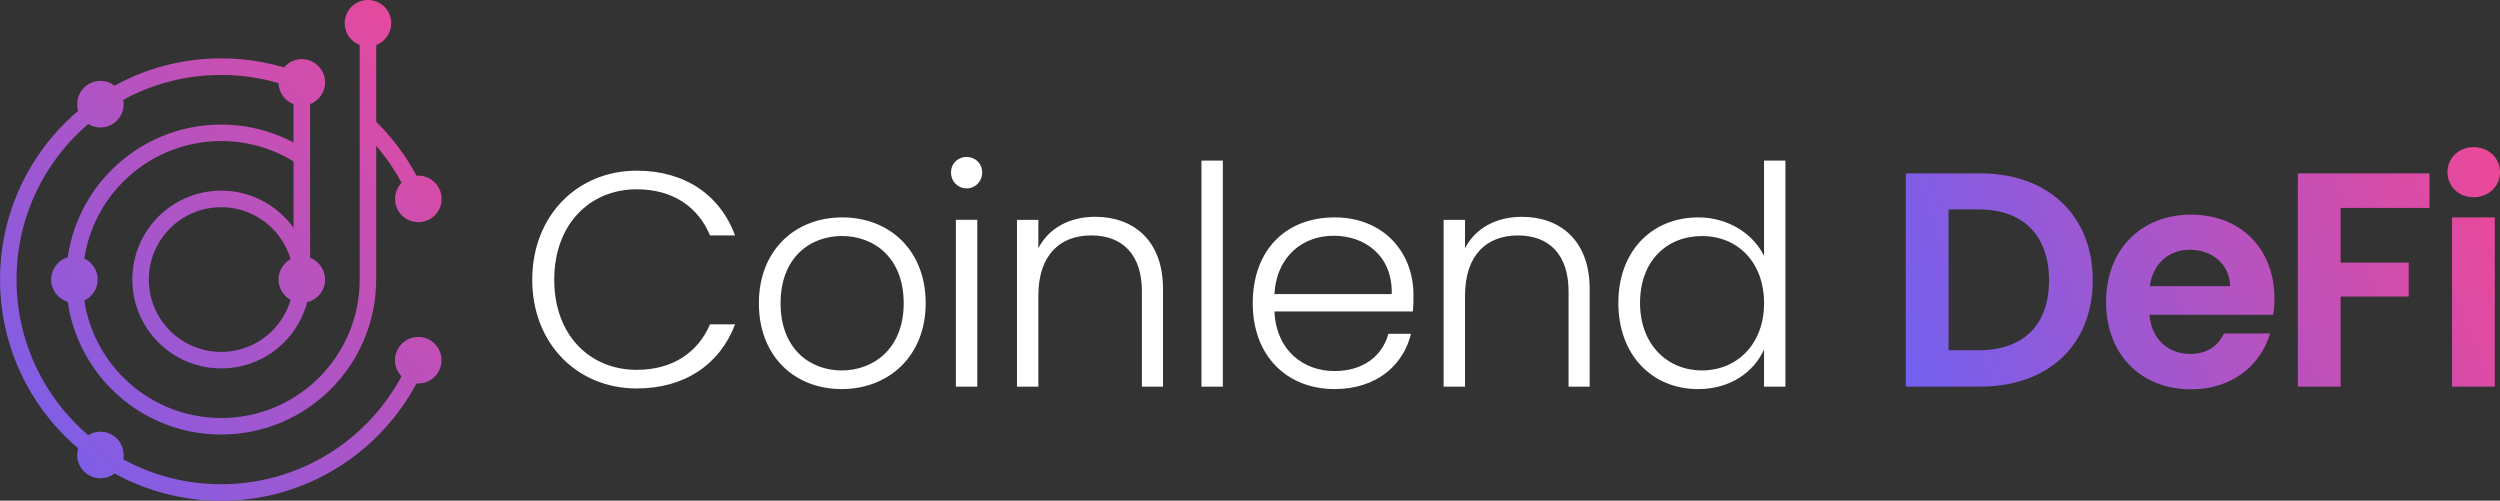 <?xml version="1.0" encoding="UTF-8"?><svg id="Layer_1" xmlns="http://www.w3.org/2000/svg" xmlns:xlink="http://www.w3.org/1999/xlink" viewBox="0 0 903.76 181"><rect x="0" y="0" width="903.76" height="181" fill="#333333" stroke="none"/><defs><style>.cls-1,.cls-2{fill:none;}.cls-3{fill:url(#linear-gradient);}.cls-4{clip-path:url(#clippath);}.cls-2{clip-rule:evenodd;}.cls-5{clip-path:url(#clippath-1);}.cls-6{fill:url(#linear-gradient-2);}.cls-7{fill:#fff;fill-rule:evenodd;}</style><clipPath id="clippath"><path class="cls-2" d="m894.26,71.3c5.41,0,9.5-3.98,9.5-9.05s-4.09-9.06-9.5-9.06-9.5,3.98-9.5,9.06,3.98,9.05,9.5,9.05m-7.84,68.47h15.46v-61.18h-15.46v61.18Zm-55.74,0h15.46v-32.58h24.63v-12.26h-24.63v-19.77h32.14v-12.48h-47.6v77.08Zm-10.02-19.22h-16.68c-1.99,4.09-5.63,7.4-12.26,7.4-7.73,0-13.91-5.08-14.69-14.14h44.73c.33-1.99.44-3.98.44-5.96,0-18.22-12.48-30.26-30.15-30.26s-30.7,12.26-30.7,31.58,12.92,31.58,30.7,31.58c15.13,0,25.29-8.95,28.6-20.21Zm-29.04-30.26c7.95,0,14.36,5.08,14.58,13.14h-29.05c1.22-8.39,7.07-13.14,14.47-13.14Zm-87.21,36.33v-50.91h10.93c16.23,0,25.4,9.61,25.4,25.62s-9.17,25.29-25.4,25.29h-10.93Zm11.49-63.94h-26.95v77.08h26.95c24.63,0,40.64-15.13,40.64-38.43s-16.01-38.65-40.64-38.65Z"/></clipPath><linearGradient id="linear-gradient" x1="687.66" y1="136.2" x2="902.47" y2="58.67" gradientUnits="userSpaceOnUse"><stop offset="0" stop-color="#7260f0"/><stop offset="1" stop-color="#ec4899"/></linearGradient><clipPath id="clippath-1"><path class="cls-1" d="m105.05,108.43c-2.6-1.43-4.36-4.19-4.36-7.37s1.76-5.94,4.36-7.37c-1.25-4.26-3.55-8.07-6.61-11.12-4.73-4.73-11.27-7.66-18.49-7.66s-13.76,2.93-18.49,7.66c-4.73,4.73-7.66,11.27-7.66,18.49s2.93,13.76,7.66,18.49c4.74,4.74,11.28,7.67,18.49,7.67h0c7.22-.01,13.76-2.94,18.49-7.67,3.05-3.05,5.36-6.86,6.61-11.12m30.94-7.37c0,15.47-6.27,29.48-16.41,39.62-10.13,10.13-24.14,16.4-39.63,16.4h0c-15.47.01-29.49-6.26-39.63-16.4-8.35-8.35-14.07-19.32-15.84-31.57-3.47-1.04-5.99-4.25-5.99-8.05s2.53-7.02,5.99-8.05c1.76-12.25,7.49-23.22,15.84-31.57,10.14-10.14,24.15-16.41,39.62-16.41h0c5.58,0,10.97.82,16.08,2.34,3.51,1.05,6.88,2.44,10.08,4.13v-13.83c-3.1-1.18-5.32-4.14-5.41-7.64-2.26-.66-4.55-1.21-6.88-1.65-4.46-.85-9.1-1.29-13.86-1.29-12.82,0-24.88,3.26-35.39,9,.1.51.15,1.04.15,1.58,0,4.64-3.76,8.41-8.41,8.41-1.62,0-3.13-.46-4.41-1.25-1.47,1.25-2.88,2.56-4.25,3.93-13.39,13.39-21.67,31.88-21.67,52.31s8.28,38.92,21.67,52.31c1.36,1.36,2.78,2.67,4.25,3.93,1.28-.79,2.79-1.25,4.41-1.25,4.64,0,8.41,3.76,8.41,8.41,0,.54-.05,1.07-.15,1.58,10.51,5.74,22.57,9,35.39,9,15.29,0,29.49-4.63,41.27-12.56,9.97-6.71,18.21-15.79,23.93-26.44-1.46-1.51-2.36-3.57-2.36-5.83,0-4.64,3.76-8.41,8.41-8.41s8.41,3.76,8.41,8.41-3.76,8.41-8.41,8.41c-.22,0-.43,0-.64-.02-6.19,11.61-15.16,21.52-26.03,28.84-12.74,8.58-28.09,13.59-44.58,13.59-13.97,0-27.11-3.59-38.54-9.89-1.42,1.09-3.19,1.73-5.11,1.73-4.64,0-8.41-3.76-8.41-8.41,0-.84.12-1.65.35-2.41-1.67-1.42-3.28-2.9-4.83-4.45C8.95,143.12,0,123.13,0,101.05s8.95-42.07,23.42-56.53c1.55-1.55,3.16-3.03,4.83-4.45-.23-.76-.35-1.57-.35-2.41,0-4.64,3.76-8.41,8.41-8.41,1.92,0,3.7.65,5.11,1.73,11.43-6.3,24.56-9.89,38.54-9.89,5.09,0,10.09.48,14.96,1.41,2.64.5,5.23,1.13,7.76,1.87,1.54-1.83,3.85-2.99,6.43-2.99,4.64,0,8.41,3.76,8.41,8.41,0,3.59-2.25,6.65-5.42,7.86v55.54c3.17,1.21,5.42,4.27,5.42,7.86,0,3.98-2.76,7.31-6.47,8.18-1.47,5.58-4.4,10.58-8.36,14.54-5.81,5.81-13.85,9.41-22.72,9.41h0c-8.88-.01-16.91-3.6-22.72-9.41-5.81-5.81-9.41-13.85-9.41-22.72s3.6-16.91,9.41-22.72c5.81-5.81,13.85-9.41,22.72-9.41s16.9,3.6,22.72,9.41c1.25,1.25,2.4,2.61,3.43,4.05v-24.04c-3.63-2.23-7.59-4.01-11.78-5.26-4.54-1.36-9.37-2.09-14.37-2.09h0c-13.82,0-26.34,5.6-35.4,14.66-7.36,7.36-12.44,17.01-14.09,27.79,2.86,1.34,4.84,4.25,4.84,7.61s-1.98,6.27-4.84,7.61c1.64,10.78,6.73,20.42,14.09,27.79,9.06,9.06,21.58,14.66,35.4,14.66h0c13.81.01,26.33-5.6,35.4-14.66,9.06-9.06,14.66-21.57,14.66-35.4V16.26c-3.17-1.2-5.42-4.27-5.42-7.86,0-4.64,3.76-8.41,8.41-8.41s8.41,3.76,8.41,8.41c0,3.59-2.25,6.65-5.42,7.86v27.78c3.74,3.68,7.13,7.74,10.11,12.11,1.61,2.37,3.1,4.83,4.46,7.37.21-.02.43-.02.65-.02,4.64,0,8.41,3.76,8.41,8.41s-3.76,8.41-8.41,8.41-8.41-3.76-8.41-8.41c0-2.27.9-4.33,2.36-5.84-1.22-2.27-2.55-4.46-3.99-6.57-1.6-2.35-3.33-4.6-5.18-6.75v48.3Z"/></clipPath><linearGradient id="linear-gradient-2" x1="-6.94" y1="164.75" x2="166.78" y2="16.06" gradientUnits="userSpaceOnUse"><stop offset="0" stop-color="#7260f0"/><stop offset="1" stop-color="#ec4899"/></linearGradient></defs><g class="cls-4"><rect class="cls-3" x="688.95" y="53.19" width="214.81" height="87.58"/></g><path class="cls-7" d="m637.72,109.62c0,15.02-10.05,24.3-22.42,24.3s-22.42-9.17-22.42-24.41,9.72-24.18,22.42-24.18,22.42,9.28,22.42,24.3m-52.68-.11c0,18.88,12.26,31.14,28.82,31.14,11.93,0,20.32-6.4,23.85-14.36v13.47h7.73V58.05h-7.73v34.46c-3.87-7.95-12.92-13.92-23.74-13.92-16.68,0-28.93,12.04-28.93,30.92Zm-17.99,30.26h7.62v-35.34c0-17.67-10.82-26.06-24.52-26.06-8.94,0-16.68,3.86-20.54,11.37v-10.27h-7.73v60.3h7.73v-32.91c0-14.69,7.84-21.76,19.1-21.76s18.33,6.85,18.33,20.21v34.46Zm-56.97-19.11h-8.17c-2.21,8.06-9.17,13.47-19.44,13.47-11.26,0-21.09-7.4-21.76-21.54h50.03c.22-2.1.22-3.64.22-6.07,0-15.35-10.82-27.94-28.49-27.94s-29.6,11.82-29.6,31.03,12.48,31.03,29.6,31.03c15.13,0,24.85-8.61,27.61-19.99Zm-27.94-35.45c11.15,0,21.31,7.07,20.98,21.09h-42.41c.88-14.03,10.49-21.09,21.43-21.09Zm-47.81,54.55h7.73V58.05h-7.73v81.72Zm-21.52,0h7.62v-35.34c0-17.67-10.82-26.06-24.52-26.06-8.95,0-16.68,3.86-20.54,11.37v-10.27h-7.73v60.3h7.73v-32.91c0-14.69,7.84-21.76,19.1-21.76s18.33,6.85,18.33,20.21v34.46Zm-63.38-71.67c3.09,0,5.63-2.43,5.63-5.74s-2.54-5.63-5.63-5.63-5.63,2.32-5.63,5.63,2.54,5.74,5.63,5.74Zm-3.87,71.67h7.73v-60.3h-7.73v60.3Zm-63.38-30.15c0-16.57,10.71-24.3,22.2-24.3s22.31,7.73,22.31,24.3-11.04,24.3-22.42,24.3-22.09-7.73-22.09-24.3Zm52.46,0c0-19.22-13.14-31.03-30.15-31.03s-30.15,11.82-30.15,31.03,12.92,31.03,29.93,31.03,30.37-11.93,30.37-31.03Zm-142.23-8.5c0,23.19,16.35,39.31,37.77,39.31,17.23,0,30.04-8.61,35.56-23.19h-9.06c-4.31,10.05-13.36,16.46-26.5,16.46-16.9,0-29.82-12.48-29.82-32.58s12.92-32.69,29.82-32.69c13.14,0,22.2,6.41,26.5,16.68h9.06c-5.52-14.8-18.33-23.41-35.56-23.41-21.42,0-37.77,16.23-37.77,39.43Z"/><g class="cls-5"><rect class="cls-6" width="159.61" height="181"/></g></svg>